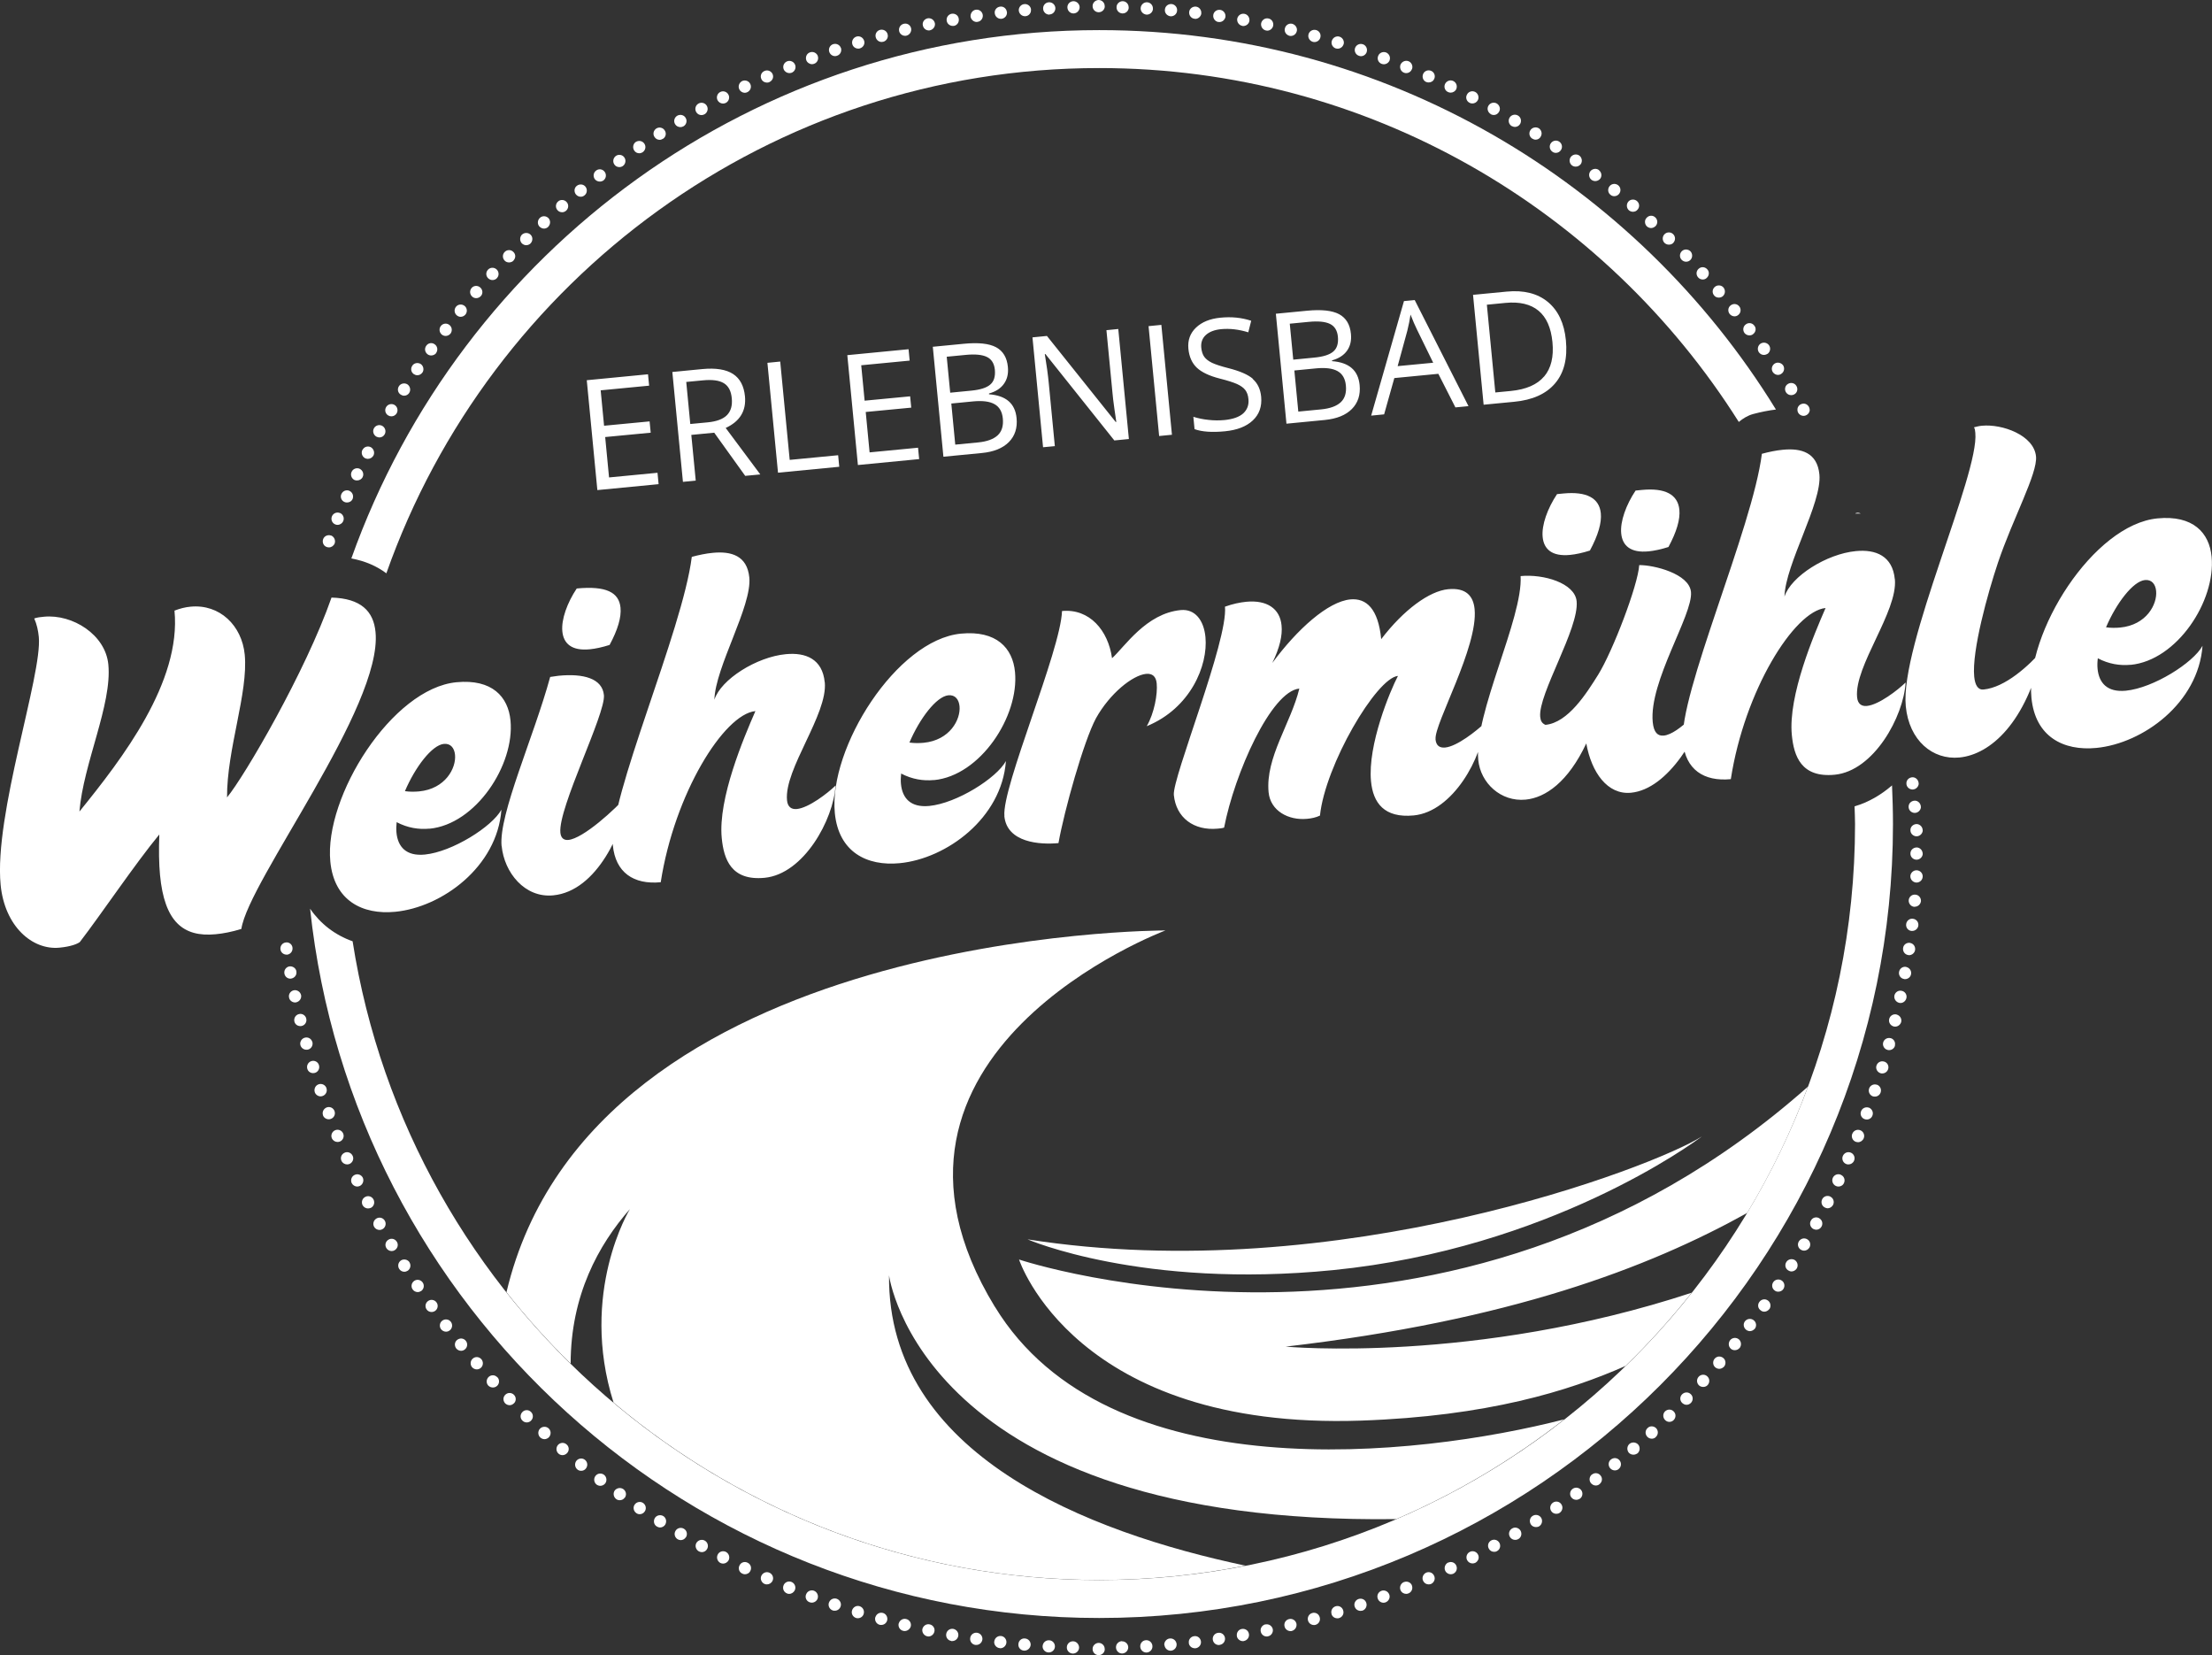 <?xml version="1.0" encoding="UTF-8"?><svg id="Ebene_1" xmlns="http://www.w3.org/2000/svg" viewBox="0 0 279.91 209.39"><rect x="0" y="0" width="279.91" height="209.39" fill="#333333" stroke="none"/><defs><style>.cls-1{fill:#fff;}</style></defs><path class="cls-1" d="M125.89,165.32c-19.63-32.2,21.59-47.61,21.59-47.61,0,0-72.51-.15-83.39,45.77,2.51,3.18,5.23,6.19,8.12,9.03.01-8.63,3.52-15.03,7.5-19.55,0,0-6.47,10.54-2.07,24.48,16.63,13.99,38.07,22.44,61.46,22.44,6.33,0,12.51-.63,18.5-1.81-19.97-4.22-45.3-14.02-45.1-36.73,0,0,4.12,31.61,64.18,30.84,7.65-3.28,14.78-7.55,21.26-12.62-18.6,4.79-57.76,9.19-72.04-14.24M130.03,156.79s14.5,6.3,38.68,3.89c27.39-2.74,45.56-16.09,46.65-16.91-6.04,3.85-46.02,19.2-85.33,13.02M228.78,137.47c-45.29,40.15-99.83,21.87-99.83,21.87,0,0,7.04,21.61,43.26,20.38,16-.55,26.33-3.75,33.49-6.92,2.99-2.9,5.78-6,8.37-9.26-27.5,9.05-51.38,6.82-51.38,6.82,28.27-3.28,45.84-9.93,58.4-16.91,3.04-5.04,5.62-10.38,7.69-15.97"/><path class="cls-1" d="M39.24,114.96c5.36,50.37,48.1,89.73,99.86,89.73,55.39,0,100.44-45.06,100.44-100.44,0-1.64-.05-3.27-.12-4.89-1.4,1.21-2.99,2.14-4.74,2.65.02.75.06,1.49.06,2.24,0,52.73-42.9,95.64-95.64,95.64-47.69,0-87.34-35.09-94.48-80.81-2.24-.79-4.08-2.22-5.38-4.12M224.73,51.81C207.04,23.04,175.28,3.81,139.1,3.81c-43.6,0-80.79,27.94-94.64,66.84,1.74.32,3.22.97,4.43,1.88,13.12-37.19,48.59-63.92,90.21-63.92,34.05,0,63.98,17.9,80.93,44.77.53-.44,1.12-.81,1.81-1,1.05-.28,1.99-.46,2.88-.57"/><path class="cls-1" d="M195.4,47.62c-.88,1.04-2.28,1.65-4.21,1.84l-1.97.19-1.07-11.1,2.35-.23c1.79-.17,3.19.16,4.19.99,1,.83,1.58,2.15,1.76,3.97.18,1.86-.17,3.31-1.05,4.35M195.87,38.2c-1.31-1.08-3.05-1.52-5.21-1.31l-4.26.41,1.34,13.9,3.85-.37c2.34-.22,4.07-1,5.2-2.34,1.13-1.33,1.58-3.15,1.36-5.44-.21-2.15-.97-3.76-2.28-4.85M176.86,46.32l1.22-4.46c.19-.75.32-1.44.41-2.06.3.77.58,1.42.84,1.94l2.03,4.15-4.5.43ZM185.83,51.39l-6.81-13.43-1.36.13-4.15,14.49,1.64-.16,1.29-4.59,5.57-.54,2.16,4.25,1.67-.16ZM166.55,46.6c1.19-.11,2.09,0,2.71.35.62.35.97.96,1.05,1.82.09.93-.13,1.63-.65,2.12-.53.49-1.35.79-2.47.9l-2.9.28-.5-5.2,2.77-.27ZM163.21,40.95l2.38-.23c1.22-.12,2.12-.03,2.71.26.59.29.92.83,1,1.61.08.85-.11,1.48-.58,1.88-.47.41-1.27.66-2.41.77l-2.66.26-.44-4.55ZM162.8,53.6l4.85-.47c1.51-.15,2.65-.61,3.42-1.39.77-.78,1.1-1.79.98-3.03-.18-1.86-1.34-2.86-3.49-3.02v-.1c.86-.24,1.49-.65,1.9-1.23.41-.58.57-1.28.49-2.11-.11-1.19-.61-2.02-1.49-2.5-.88-.47-2.24-.62-4.08-.44l-3.93.38,1.34,13.9ZM158.56,47.94c-.61-.54-1.66-1-3.17-1.38-.9-.23-1.57-.45-2.02-.66-.45-.22-.77-.47-.98-.76-.21-.29-.33-.68-.38-1.16-.06-.65.13-1.19.58-1.6.45-.41,1.1-.66,1.95-.74,1.08-.1,2.22.03,3.42.4l.37-1.46c-1.21-.4-2.5-.53-3.89-.39-1.33.13-2.36.55-3.1,1.26-.74.71-1.06,1.6-.96,2.67.1,1.02.46,1.82,1.07,2.4.62.58,1.59,1.04,2.93,1.38.96.24,1.67.47,2.15.68.48.22.83.47,1.05.76.22.29.36.67.4,1.16.07.73-.15,1.32-.65,1.79-.51.46-1.3.74-2.38.85-.66.06-1.33.06-2.02-.02-.68-.07-1.32-.2-1.92-.39l.15,1.56c.93.34,2.22.43,3.86.27,1.52-.15,2.69-.6,3.51-1.37.82-.77,1.17-1.77,1.06-2.99-.09-.95-.44-1.7-1.05-2.24M148.3,55l-1.34-13.9-1.62.16,1.34,13.9,1.62-.16ZM141.52,41.62l-1.51.15.77,7.98c.03.4.11,1.06.24,1.99.13.92.22,1.47.24,1.64h-.08s-8.7-10.88-8.7-10.88l-1.83.18,1.34,13.9,1.49-.14-.76-7.9c-.11-1.14-.28-2.39-.51-3.75h.08s8.72,10.93,8.72,10.93l1.84-.18-1.34-13.9ZM123.14,50.78c1.19-.11,2.09,0,2.71.35.62.35.97.96,1.05,1.82.09.93-.13,1.63-.65,2.12-.53.49-1.35.79-2.47.9l-2.9.28-.5-5.2,2.77-.27ZM119.8,45.13l2.38-.23c1.22-.12,2.12-.03,2.71.26.59.29.92.83,1,1.61.08.85-.11,1.48-.58,1.88-.47.41-1.27.66-2.41.77l-2.66.26-.44-4.55ZM119.39,57.78l4.85-.47c1.51-.14,2.65-.61,3.42-1.38.77-.78,1.1-1.79.98-3.03-.18-1.86-1.34-2.86-3.49-3.02v-.1c.86-.24,1.49-.65,1.9-1.24.41-.58.57-1.28.49-2.11-.11-1.19-.61-2.02-1.49-2.5-.88-.47-2.24-.62-4.08-.44l-3.93.38,1.34,13.9ZM116.17,56.64l-6.13.59-.49-5.11,5.76-.55-.14-1.43-5.76.55-.43-4.48,6.13-.59-.14-1.44-7.75.75,1.34,13.9,7.75-.75-.14-1.45ZM106.2,59.05l-.14-1.46-6.13.59-1.2-12.44-1.62.16,1.34,13.9,7.75-.75ZM86.83,48.32l2.1-.2c1.2-.12,2.09,0,2.67.36.58.35.92.99,1,1.91.09.91-.11,1.61-.6,2.12-.49.5-1.3.81-2.44.92l-2.21.21-.51-5.31ZM90.38,54.74l3.92,5.46,1.91-.18-4.38-5.88c1.8-.83,2.61-2.16,2.44-4-.13-1.31-.63-2.26-1.51-2.83-.88-.57-2.17-.78-3.87-.62l-3.81.37,1.34,13.9,1.62-.16-.56-5.78,2.9-.28ZM83.2,59.81l-6.13.59-.49-5.11,5.76-.55-.14-1.43-5.76.55-.43-4.48,6.13-.59-.14-1.44-7.75.75,1.34,13.9,7.75-.75-.14-1.45Z"/><path class="cls-1" d="M269.61,84.11c5.86-.56,10.79-8.07,10.25-13.68-.29-3.03-2.34-5.28-6.84-4.85-8.13.78-16.75,14.46-15.96,22.69.48,4.95,4.06,6.75,8.21,6.35,5.91-.57,12.91-5.68,13.44-12.92-1.17,2.15-6.21,5.34-9.7,5.68-2.37.23-3.41-1-3.58-2.77-.04-.4-.03-.86.03-1.33,1.4.73,2.79.95,4.16.82M271.43,73.38c.86-.08,1.33.53,1.41,1.39.16,1.67-1.22,4.3-4.55,4.62-.56.05-1.17.06-1.79-.03,1.29-3.03,3.41-5.83,4.93-5.98M258.47,82.23c-1.74,2-4.74,4.74-7.47,5-.71.07-1.07-.56-1.18-1.62-.32-3.28,1.73-10.62,3-14.41,1.9-5.64,5.03-11.29,4.82-13.46-.26-2.68-4.27-4.13-6.85-3.88-.35.03-.7.12-1,.2.12.19.14.39.17.7.51,5.25-9.55,26.87-8.8,34.59.42,4.34,3.41,6.81,6.79,6.48,3.94-.38,8.49-4.44,10.52-13.6M239.77,73.27c-.28-2.93-2.4-3.8-4.93-3.55-3.69.35-8.21,3.19-9.03,5.76.11-4.14,4.77-11.83,4.42-15.46-.27-2.78-2.31-3.35-4.63-3.12-.86.08-1.76.27-2.65.51-1.18,9.44-10.57,30.48-9.99,36.49.33,3.43,2.62,5,6.06,4.67,1.73-11.18,8-21.26,11.99-21.65-1.46,3.35-4.75,11.06-4.27,16.06.26,2.68,1.19,5.44,5.43,5.03,4.95-.48,8.72-7.36,8.97-11.67-.98.96-3.4,2.83-4.91,2.97-.66.06-1.15-.25-1.23-1.1-.38-3.94,5.17-10.85,4.78-14.94M206.38,100.29c4.75-.46,8.67-7.36,10.04-12.23-.76,1.14-3.97,4.82-5.89,5-.76.07-1.26-.39-1.39-1.7-.5-5.15,5.11-13.59,4.84-16.47-.22-2.32-4.71-3.42-6.55-3.4-.16,2.56-3.34,10.87-5.19,13.86-1.46,2.33-3.8,6.08-6.68,6.35-.48-.21-.61-.55-.66-1.01-.28-2.88,4.94-11.18,4.61-14.62-.22-2.32-4.21-3.47-7.09-3.19.31,5.32-5.92,17.39-5.36,23.25.28,2.93,2.86,5.33,5.99,5.03,2.53-.24,5.39-2.25,7.68-7.11.66,3.66,2.67,6.52,5.65,6.24M201.19,69.65c1.04-1.94,1.5-3.51,1.38-4.72-.19-1.92-1.8-2.78-4.73-2.5l-.81.08c-1.2,1.8-1.97,3.91-1.82,5.43s1.16,2.49,3.48,2.26c.71-.07,1.56-.25,2.5-.55M211.13,69.2c1.04-1.93,1.5-3.51,1.38-4.72-.19-1.92-1.8-2.78-4.73-2.5l-.81.08c-1.2,1.8-1.97,3.91-1.82,5.43.15,1.52,1.16,2.49,3.48,2.26.71-.07,1.56-.25,2.5-.55M181.66,93.5c-.18-1.92,5.4-11.68,4.94-16.43-.16-1.67-1.08-2.75-3.35-2.53-2.37.23-5.61,2.58-8.47,6.32-.37-3.84-1.88-5.22-3.9-5.03-2.83.27-6.72,3.76-9.88,8.04.94-1.93,1.3-3.49,1.17-4.75-.2-2.12-1.84-3.24-4.47-2.99-.81.08-1.71.27-2.69.62.41,4.29-6.68,21.65-6.47,23.82.28,2.88,2.53,4.55,5.56,4.26.25-.02.56-.05.8-.13,1.33-6.86,5.94-17.24,9.52-17.59-1.06,4.38-4.31,8.72-3.89,13.12.23,2.37,2.54,3.58,4.86,3.36.56-.05,1.11-.16,1.64-.41.66-6.38,7.14-17.41,9.87-17.67-.99,1.88-3.85,8.73-3.41,13.33.26,2.73,1.67,4.68,5.41,4.32,4.95-.48,8.72-7.36,8.97-11.67-1.03.97-3.49,2.94-5,3.08-.66.06-1.14-.2-1.22-1.05M127.09,103.24c.33,3.38,4.53,3.64,6.85,3.42.73-4.1,3.19-12.9,4.75-15.8,1.74-3.12,4.62-5.44,6.34-5.61.76-.07,1.25.29,1.34,1.2.13,1.36-.3,3.75-1.26,5.42,5.54-2.27,7.77-7.68,7.43-11.27-.2-2.12-1.31-3.59-3.13-3.42-4.39.42-7.1,4.66-8.69,6.09-.49-3.52-2.85-6.3-6.33-5.97-.18,5.06-7.64,22.3-7.29,25.94M118.19,98.69c5.86-.56,10.79-8.07,10.25-13.68-.29-3.03-2.34-5.28-6.84-4.85-8.13.78-16.76,14.46-15.96,22.69.48,4.95,4.06,6.75,8.21,6.35,5.91-.57,12.91-5.68,13.44-12.92-1.17,2.15-6.21,5.34-9.7,5.68-2.37.23-3.41-1-3.58-2.77-.04-.4-.03-.86.02-1.33,1.4.73,2.79.95,4.16.82M120.01,87.96c.86-.08,1.33.53,1.41,1.39.16,1.67-1.22,4.3-4.55,4.62-.56.05-1.17.06-1.79-.03,1.29-3.03,3.41-5.83,4.93-5.98M104.36,86.31c-.28-2.93-2.4-3.8-4.93-3.55-3.69.35-8.21,3.19-9.03,5.76.11-4.14,4.77-11.83,4.42-15.46-.27-2.78-2.31-3.35-4.63-3.12-.86.08-1.76.27-2.65.51-1.18,9.44-10.57,30.48-9.99,36.49.33,3.43,2.62,5,6.06,4.67,1.73-11.18,7.99-21.26,11.98-21.65-1.46,3.35-4.75,11.06-4.26,16.06.26,2.68,1.19,5.44,5.43,5.03,4.95-.48,8.72-7.36,8.97-11.67-.98.96-3.4,2.83-4.91,2.97-.66.06-1.15-.25-1.23-1.11-.38-3.94,5.17-10.85,4.78-14.94M77.14,81.59c1.04-1.93,1.5-3.51,1.38-4.72-.19-1.92-1.8-2.78-5.54-2.42-1.2,1.8-1.97,3.91-1.82,5.43.15,1.52,1.16,2.49,3.48,2.26.71-.07,1.56-.25,2.5-.55M63.48,107.02c.33,3.38,2.93,6.6,6.52,6.25,5.56-.53,8.95-8.2,9.52-12.79-1.7,1.95-5.73,5.6-7.6,5.78-.56.05-.94-.22-1.01-.92-.3-3.13,5.74-15.03,5.51-17.4-.2-2.12-2.61-2.76-5.74-2.45-.35.03-.7.12-1.06.15-2.07,7.59-6.53,17.4-6.15,21.39M54.35,104.84c5.86-.56,10.79-8.07,10.25-13.68-.29-3.03-2.34-5.28-6.84-4.85-8.13.78-16.76,14.46-15.96,22.69.48,4.95,4.07,6.75,8.21,6.35,5.91-.57,12.91-5.68,13.44-12.92-1.17,2.15-6.22,5.34-9.7,5.68-2.37.23-3.41-1-3.58-2.77-.04-.4-.03-.86.02-1.33,1.4.73,2.79.95,4.16.82M56.17,94.11c.86-.08,1.33.53,1.41,1.39.16,1.67-1.22,4.3-4.55,4.62-.56.05-1.17.06-1.79-.03,1.29-3.03,3.41-5.83,4.93-5.98M30.54,117.53c.89-6.1,17.89-28.13,16.98-37.57-.25-2.63-1.84-4.26-5.57-4.36-3.28,9.39-11.02,22.62-13.22,25.28-.03-6.11,2.7-13.21,2.24-18.06-.36-3.69-3.17-6.42-6.85-6.07-.66.06-1.35.23-2.04.5.87,9.04-6.61,18.73-12.03,25.42.49-6.06,4.15-13.55,3.66-18.6-.36-3.79-4.54-6.39-8.13-6.05-.4.04-.86.08-1.25.22.33.73.5,1.53.58,2.34.46,4.8-5.69,22.47-4.83,31.36.51,5.25,4.01,8.28,7.44,7.95,1.46-.14,2.25-.47,2.58-.71,2.67-3.47,7.04-9.96,10.06-13.61-.07,1.94-.05,3.68.09,5.14.56,5.86,2.9,7.88,7.04,7.48.96-.09,2.06-.3,3.25-.67"/><path class="cls-1" d="M243.3,108.01c0-.43-.34-.79-.75-.8-.43,0-.8.32-.8.75-.02.43.32.78.75.8h.02c.42,0,.77-.34.79-.75M243.3,110.92c.03-.43-.31-.8-.74-.82-.42-.03-.79.31-.82.72-.02.43.31.8.74.83h.05c.4,0,.75-.32.77-.74M241.52,113.88s0,0,0,0c0,0,0,0,0,0v.02ZM242.29,114.71c.4,0,.74-.3.79-.7.03-.43-.29-.8-.7-.83-.43-.05-.81.27-.85.7-.03.43.29.81.7.84h.06ZM226.05,159.65c-.24.37-.13.85.24,1.07.13.08.27.13.4.13.26,0,.51-.13.67-.37.22-.37.11-.83-.24-1.07-.37-.22-.85-.11-1.07.24M46.22,151.42c-.38.19-.53.65-.34,1.04.14.27.42.42.69.42.13,0,.24-.03.37-.08.37-.19.53-.67.32-1.06-.19-.37-.66-.53-1.04-.32M44.87,148.64c-.38.18-.54.64-.37,1.02.13.27.42.45.7.45.11,0,.22-.03.34-.08.38-.19.54-.66.37-1.04-.19-.38-.66-.54-1.04-.35M43.61,145.83c-.4.17-.58.62-.4,1.02.13.29.42.46.72.46.1,0,.21-.03.3-.06.4-.18.58-.64.4-1.02-.18-.4-.64-.58-1.03-.4M41.99,143.99c.13.3.42.48.72.48.1,0,.21-.02.29-.05.4-.16.59-.61.43-1.01s-.61-.59-1.01-.43c-.4.16-.59.62-.43,1.01M40.87,141.1c.11.31.42.5.74.5.08,0,.18-.02.26-.05.4-.14.61-.59.46-.99-.14-.4-.59-.61-.99-.46-.4.16-.61.59-.46,1.01M39.83,138.17c.11.32.42.53.74.53.08,0,.18-.02.26-.05.4-.14.62-.58.48-.98v-.02c-.14-.4-.58-.61-.98-.48-.42.14-.62.58-.5.99M37.01,119.87c-.05-.42-.45-.71-.86-.64-.43.06-.72.45-.66.88.05.38.38.66.77.66h.11c.42-.08.7-.46.64-.9M37.51,122.9c-.06-.43-.48-.7-.9-.64-.42.08-.7.48-.62.91.06.37.38.64.75.64.05,0,.1-.02.14-.02.42-.08.71-.48.62-.9M38.1,125.89c-.1-.43-.51-.69-.93-.61-.42.1-.69.5-.59.93.06.35.4.61.75.61.05,0,.11,0,.16-.02.42-.1.69-.5.61-.91M38.76,128.87c-.1-.42-.51-.69-.93-.58-.42.1-.67.51-.58.93.08.37.4.59.75.59.06,0,.13,0,.19-.02.42-.1.67-.53.56-.93M39.52,131.82c-.11-.42-.55-.66-.96-.54-.4.11-.66.54-.54.96.1.34.42.56.75.56.06,0,.13,0,.21-.02.42-.11.66-.54.55-.96M40.36,134.75c-.11-.4-.54-.64-.96-.51-.4.13-.64.56-.51.98.1.34.4.54.74.54.08,0,.16-.02.22-.03.42-.13.64-.56.51-.98M41.88,67.75c-.4-.14-.85.06-.99.46-.14.4.05.85.45.99.1.03.19.05.29.05.3,0,.59-.19.72-.5.14-.4-.06-.85-.46-1.01M43.01,64.9c-.4-.16-.85.03-1.01.43-.16.4.03.85.42,1.01.1.05.21.06.3.06.3,0,.59-.19.72-.48v-.02c.16-.38-.03-.85-.43-1.01M44.23,62.1c-.4-.18-.85,0-1.03.4-.18.38,0,.85.4,1.01.1.05.21.06.32.06.29,0,.58-.16.7-.45.16-.4-.02-.85-.4-1.02M45.53,59.31c-.38-.18-.85-.02-1.03.37-.19.38-.03.85.35,1.04.11.05.22.06.34.06.29,0,.58-.16.7-.43.19-.38.02-.85-.37-1.04M46.92,56.57c-.38-.19-.85-.05-1.04.34h-.02c-.19.38-.05.85.34,1.06.11.05.24.08.35.08.29,0,.56-.16.71-.42.19-.38.03-.85-.34-1.06M48.68,54.94c.21-.38.06-.85-.3-1.06-.37-.21-.85-.08-1.06.3-.21.37-.06.85.31,1.06.13.06.26.1.38.1.27,0,.53-.14.67-.4M48.4,155.5c.38-.21.51-.69.3-1.06-.21-.37-.67-.51-1.04-.3-.38.21-.53.67-.32,1.06.14.26.42.4.69.4.13,0,.26-.03.37-.1M50.19,52.3c.22-.38.1-.85-.26-1.07-.38-.22-.85-.1-1.07.27-.22.37-.1.85.27,1.06.13.08.26.11.4.11.26,0,.51-.13.66-.37M49.95,158.16c.37-.23.5-.69.27-1.06-.22-.37-.69-.5-1.06-.27-.37.21-.5.69-.27,1.06.14.24.4.38.67.38.13,0,.26-.03.38-.11M51.79,49.69c.22-.35.11-.83-.24-1.07-.37-.22-.85-.11-1.07.24-.24.37-.13.85.24,1.07.13.08.27.13.42.13.26,0,.51-.13.66-.37M51.58,160.77c.35-.23.46-.71.24-1.06v-.02c-.22-.35-.72-.46-1.07-.24-.37.24-.46.72-.24,1.07.14.24.4.37.66.37.14,0,.29-.05.42-.13M53.45,47.14c.24-.35.14-.85-.21-1.09-.35-.22-.85-.14-1.07.22-.24.35-.16.83.21,1.07.13.08.27.13.43.13.24,0,.48-.11.64-.34M53.28,163.34c.37-.26.45-.74.21-1.09-.24-.35-.72-.45-1.07-.21-.35.24-.45.72-.21,1.07.14.22.4.35.64.35.16,0,.3-.05.43-.13M55.2,44.63c.24-.34.16-.83-.19-1.07-.34-.26-.83-.18-1.07.18-.26.35-.18.83.18,1.09.14.1.29.14.45.14.24,0,.48-.11.64-.32v-.02ZM55.06,165.84c.35-.24.43-.74.18-1.07-.24-.35-.74-.43-1.07-.18-.35.24-.43.74-.18,1.07.14.21.38.32.62.32.16,0,.32-.05.45-.14M57.01,42.2c.26-.35.19-.83-.14-1.09-.34-.27-.83-.21-1.09.14-.26.34-.19.82.14,1.09.14.1.3.16.48.16.22,0,.46-.11.61-.3M56.91,168.31c.34-.27.4-.75.14-1.09-.26-.34-.75-.4-1.09-.14-.34.26-.4.75-.14,1.09.16.19.38.3.62.3.16,0,.32-.05.46-.16M58.9,39.79c.27-.34.22-.82-.11-1.09-.34-.27-.83-.22-1.09.11-.27.34-.22.82.11,1.09.14.11.3.18.48.18.22,0,.45-.1.61-.29M58.83,170.71c.34-.27.38-.77.11-1.09-.27-.34-.75-.38-1.09-.11-.34.26-.38.75-.11,1.09.16.19.38.29.61.29.16,0,.34-.06.48-.18M60.85,37.46c.29-.32.24-.82-.08-1.09-.32-.29-.82-.26-1.09.06-.29.34-.24.82.08,1.1.14.13.32.19.5.19.22,0,.45-.1.59-.27M60.84,173.05c.32-.27.35-.77.08-1.09-.29-.34-.78-.37-1.1-.08-.32.27-.35.77-.08,1.09.16.17.37.27.59.27.18,0,.37-.06.51-.19M62.89,35.17c.29-.3.26-.8-.05-1.09-.32-.29-.82-.27-1.1.05-.29.32-.27.8.05,1.09.16.14.34.21.53.21.21,0,.42-.08.58-.26M62.89,175.34c.32-.29.35-.79.06-1.1h-.02c-.29-.32-.77-.34-1.09-.05-.32.3-.34.79-.05,1.1.16.16.37.24.58.24.18,0,.37-.06.51-.19M64.97,32.96c.31-.32.31-.8-.02-1.1-.3-.3-.8-.29-1.09.02-.3.3-.3.8.02,1.11.14.14.34.21.53.21.21,0,.42-.08.56-.22M65.02,177.55c.32-.29.32-.79.02-1.09-.29-.3-.78-.32-1.09-.02-.32.3-.32.78-.02,1.1.14.14.35.23.56.23.19,0,.38-.08.53-.23M67.13,30.8c.3-.3.32-.8.02-1.1-.3-.3-.79-.3-1.1-.02-.3.3-.3.8-.02,1.1.16.16.37.24.56.24s.4-.08.54-.22M67.21,179.71c.3-.31.29-.8-.02-1.09-.3-.3-.8-.3-1.09.02-.3.3-.3.8.02,1.09.14.14.34.22.53.22.21,0,.42-.08.56-.24M69.36,28.7c.3-.29.34-.78.05-1.1-.29-.3-.78-.34-1.1-.03-.3.29-.34.77-.05,1.09.16.16.37.26.58.26.19,0,.37-.08.53-.21M69.47,181.81c.29-.32.27-.82-.05-1.11-.32-.29-.82-.25-1.1.05-.29.32-.26.82.05,1.11.16.13.34.21.53.21.21,0,.42-.1.58-.26M71.63,26.66c.32-.27.37-.77.08-1.09-.27-.32-.77-.37-1.09-.08-.32.27-.37.77-.08,1.09.14.18.37.27.59.27.18,0,.35-.06.5-.19M71.77,183.82c.29-.32.26-.82-.08-1.09-.32-.29-.82-.24-1.09.08-.27.32-.24.82.08,1.09.14.13.32.19.51.19.21,0,.43-.1.58-.27M73.97,24.71c.34-.27.38-.77.11-1.1-.26-.32-.75-.37-1.09-.1-.34.26-.38.75-.11,1.09.16.19.38.29.61.29.18,0,.34-.06.48-.18M74.14,185.78c.27-.34.22-.82-.11-1.09-.32-.27-.82-.22-1.09.11-.26.34-.21.82.11,1.09.14.13.32.18.5.18.22,0,.45-.1.59-.29M76.37,22.82c.34-.27.4-.75.14-1.09-.26-.35-.75-.42-1.09-.14-.34.26-.4.74-.14,1.09.16.19.38.29.62.29.16,0,.32-.05.46-.14M76.58,187.67c.26-.34.19-.83-.14-1.09-.34-.26-.83-.21-1.09.14-.26.34-.19.83.14,1.09.14.1.3.16.48.16.22,0,.46-.11.61-.3M78.82,21c.35-.26.43-.74.18-1.09-.24-.35-.74-.42-1.07-.18-.35.26-.43.74-.18,1.09.14.21.38.32.62.32.16,0,.32-.05.45-.14M79.06,189.48c.26-.35.18-.83-.18-1.09-.35-.24-.83-.16-1.09.17-.24.35-.16.83.19,1.09.13.1.29.14.45.14.24,0,.48-.11.62-.32M81.33,19.25c.35-.24.45-.72.21-1.07-.24-.37-.72-.45-1.09-.22-.35.24-.43.74-.19,1.09.14.22.38.34.64.34.14,0,.29-.05.43-.13M81.59,191.21c.24-.35.14-.83-.21-1.07-.35-.24-.83-.14-1.07.21-.24.35-.14.83.21,1.07.13.1.29.14.43.14.26,0,.5-.13.64-.35M83.88,17.57c.37-.22.48-.7.24-1.06-.22-.37-.7-.48-1.06-.26-.37.24-.48.72-.24,1.07.14.24.4.37.66.37.14,0,.27-.05.4-.13M84.18,192.87c.22-.37.11-.85-.24-1.07-.37-.22-.85-.11-1.07.24-.22.37-.13.85.24,1.07.13.08.27.13.42.13.26,0,.5-.13.66-.37M86.49,15.98c.37-.22.5-.7.27-1.07-.21-.37-.69-.48-1.06-.27-.37.22-.5.7-.27,1.07.14.24.4.37.67.37.13,0,.27-.03.38-.1M86.81,194.46c.22-.37.1-.85-.27-1.06-.37-.22-.85-.1-1.06.27-.22.37-.1.83.27,1.06.11.06.26.11.38.11.27,0,.53-.14.67-.38M89.15,14.46c.37-.21.51-.69.3-1.06-.21-.38-.69-.51-1.06-.3-.37.21-.51.67-.3,1.06.14.26.4.4.67.4.13,0,.27-.03.38-.1M89.48,195.96c.21-.38.08-.85-.3-1.06-.37-.21-.85-.06-1.06.3-.21.37-.06.85.31,1.06.13.06.26.1.38.1.27,0,.53-.14.67-.4M91.84,13.02c.38-.19.54-.67.34-1.04-.19-.38-.66-.54-1.04-.34-.38.19-.53.66-.34,1.04.14.27.42.42.69.42.13,0,.24-.03.35-.08M92.2,197.39c.19-.38.05-.85-.34-1.06-.38-.19-.85-.05-1.04.34-.19.38-.05.85.34,1.06.11.05.22.08.35.08.27,0,.54-.16.69-.42M94.57,11.66c.4-.19.56-.66.37-1.04-.18-.38-.64-.54-1.02-.37-.38.19-.56.66-.37,1.04.13.29.42.45.7.45.11,0,.22-.03.32-.08M94.96,198.71c.19-.38.02-.85-.37-1.02-.38-.19-.85-.03-1.02.37-.19.38-.03.85.37,1.02.1.05.21.08.32.08.29,0,.58-.16.7-.45M97.36,10.38c.4-.18.58-.62.4-1.02-.18-.38-.64-.56-1.02-.38-.4.16-.58.62-.4,1.01.13.3.42.46.72.46.1,0,.21-.02.3-.06M97.76,199.98c.18-.38,0-.85-.4-1.02-.4-.18-.85.02-1.02.4-.18.38.02.85.4,1.02.1.05.21.06.3.06.3,0,.59-.17.72-.46M99.15,200.57c-.16.4.03.85.43,1.01.08.05.19.06.29.06.3,0,.59-.19.72-.5.16-.38-.03-.85-.43-1.01-.4-.16-.85.03-1.01.43M100.61,8.19c-.16-.4-.62-.59-1.01-.43-.4.16-.59.61-.43,1.01.13.3.42.48.72.48.1,0,.19-.02.29-.05.4-.16.59-.62.43-1.01M102,201.71c-.16.4.05.85.45.99.1.03.19.05.27.05.32,0,.61-.19.74-.5.14-.42-.06-.85-.46-1.01-.4-.14-.85.06-.99.46M103.49,7.08c-.16-.4-.61-.61-1.01-.45-.4.14-.59.59-.45.99.11.3.42.5.72.5.1,0,.19-.02.27-.05.4-.14.61-.59.46-.99M104.89,202.75c-.13.42.08.85.5.99.08.03.16.03.24.03.32,0,.62-.19.74-.53.14-.4-.08-.83-.48-.98-.42-.14-.85.08-.99.48M106.41,6.07c-.14-.4-.58-.62-.99-.48-.4.13-.62.58-.48.98.11.32.4.53.74.53.08,0,.16-.02.24-.05.42-.13.62-.58.5-.98M107.82,203.73c-.13.4.1.83.51.96.08.03.14.03.22.03.34,0,.64-.21.74-.54.13-.42-.1-.85-.51-.98-.4-.13-.83.11-.96.53M109.35,5.16c-.13-.42-.56-.66-.98-.53-.4.13-.64.56-.51.98.1.34.42.54.74.54.08,0,.16,0,.22-.03.42-.13.66-.56.53-.96M110.76,204.59c-.11.42.13.85.55.96.06.02.13.02.21.02.34,0,.64-.22.74-.56.11-.42-.13-.85-.54-.96-.42-.11-.83.13-.95.55M112.32,4.33c-.11-.42-.54-.66-.96-.55-.42.11-.66.53-.54.95.1.35.4.58.75.58.06,0,.13-.02.21-.03.4-.11.66-.53.54-.94M113.72,205.38c-.1.43.16.85.58.94.06.02.13.02.18.02.35,0,.67-.24.77-.59.1-.42-.16-.83-.58-.93-.42-.11-.83.16-.94.56M115.29,3.57c-.1-.42-.51-.67-.93-.56-.42.1-.67.51-.58.93.08.35.4.59.75.59.06,0,.11,0,.18-.02.42-.11.67-.53.58-.95M116.72,206.08c-.08.42.19.83.61.93.05,0,.11.02.16.02.35,0,.67-.26.75-.62.1-.42-.18-.83-.59-.91-.43-.1-.83.18-.93.59M118.3,2.93c-.1-.43-.5-.69-.93-.61-.42.1-.69.5-.59.91.08.37.4.62.75.62.06,0,.11,0,.16-.02.42-.1.69-.5.61-.91M119.74,206.69c-.08.43.19.83.62.9v.02h.13c.37,0,.7-.26.77-.64.08-.42-.21-.82-.62-.9-.43-.08-.83.21-.9.62M121.32,2.36c-.06-.42-.46-.69-.9-.62-.42.08-.7.48-.62.9.06.38.4.64.77.64h.13c.43-.08.7-.48.62-.91M122.77,207.22c-.06.42.22.82.66.88h.11c.38,0,.7-.27.77-.66.06-.43-.24-.82-.66-.88-.42-.06-.82.22-.88.66M124.36,1.89c-.06-.43-.45-.72-.88-.66-.42.06-.7.46-.66.88.06.38.4.67.77.67.05,0,.08-.02.13-.02.42-.06.7-.46.64-.88M125.81,207.65c-.05.42.26.8.67.85h.02s.05.02.08.02c.38,0,.72-.29.77-.69.05-.43-.26-.82-.67-.86-.43-.05-.82.26-.86.69M127.41,1.51c-.05-.43-.43-.74-.86-.67-.42.05-.74.43-.67.85.05.4.38.69.77.69h.08c.43-.05.74-.43.69-.86M128.87,207.99c-.05.42.27.8.7.83h.06c.4,0,.74-.3.79-.71.03-.43-.29-.8-.72-.83-.42-.05-.8.27-.83.7M130.47,1.22c-.03-.43-.42-.75-.85-.7-.42.03-.74.42-.7.83.05.4.38.7.78.7h.06c.43-.03.74-.4.7-.83M131.93,208.23c-.02.43.3.8.74.82h.05c.4,0,.75-.32.77-.72.03-.43-.3-.8-.72-.82-.43-.03-.8.29-.83.72M133.55,1.01c-.03-.42-.4-.75-.83-.72-.42.02-.75.38-.72.82.02.42.37.74.78.74,0,0,.02-.02.03-.02.43-.02.75-.38.74-.82M135,208.39c-.02.43.32.79.75.8h.02c.42,0,.77-.34.78-.75,0-.43-.34-.79-.75-.8-.43-.02-.79.32-.8.75M136.62.9c-.02-.42-.37-.75-.8-.75-.43.02-.77.37-.75.8.02.42.35.75.77.75h.03c.42-.02.75-.37.75-.8M139.79.8c.02-.43-.32-.79-.75-.8-.42,0-.78.34-.78.75-.02.43.32.79.75.8h.02c.42,0,.77-.34.77-.75M139.79,208.64c.02-.43-.32-.79-.75-.8-.42,0-.78.34-.78.75-.02.43.32.79.75.8h.02c.42,0,.77-.34.77-.75M141.22,208.43c.02.42.35.75.77.75h.03c.42-.02.75-.37.75-.8-.02-.42-.37-.75-.8-.74v-.02c-.43.02-.77.37-.75.8M142.82.95c.02-.43-.32-.79-.75-.8-.42,0-.78.34-.78.75-.02.43.32.79.75.8h.02c.42,0,.77-.34.77-.75M144.29,208.32c.02.42.37.74.77.74h.05c.43-.03.75-.4.72-.82-.02-.43-.38-.77-.82-.74-.42.02-.75.38-.72.82M145.89,1.11c.03-.43-.31-.8-.72-.82-.43-.03-.8.3-.83.74-.02.42.31.78.74.82h.05c.4,0,.75-.32.77-.74M147.35,208.11c.05.42.38.72.78.72h.06c.42-.05.74-.42.7-.85-.05-.43-.42-.74-.85-.7-.42.03-.74.42-.71.83M148.25.52s0,0,0,0c0,0,0,0,0,0h-.02ZM148.95,1.36c.05-.43-.27-.81-.7-.85-.43-.03-.81.27-.84.7-.05.43.27.8.71.85h.06c.4,0,.74-.3.77-.7M150.43,207.83c.03.4.37.69.77.69h.08c.43-.05.74-.43.69-.86-.05-.43-.43-.74-.86-.67-.42.05-.74.43-.67.85M152.01,1.7c.05-.43-.26-.82-.67-.86-.43-.05-.82.26-.86.67-.05.43.26.82.67.86h.02s.05.02.08.02c.38,0,.72-.3.77-.69M153.47,207.44c.06.4.38.67.77.67.03,0,.08,0,.11-.02.43-.06.72-.45.66-.88-.06-.42-.46-.72-.88-.64-.43.05-.72.45-.66.86M155.07,2.13c.05-.43-.24-.82-.66-.88-.43-.06-.82.22-.88.64-.06.43.22.83.66.9l-.02-.02s.08.02.13.02c.37,0,.7-.27.77-.66M156.51,206.98c.06.37.4.64.77.64.05,0,.08,0,.13-.02.42-.08.71-.48.63-.9-.06-.42-.48-.7-.9-.62-.42.06-.7.48-.62.9M158.1,2.65c.06-.42-.21-.83-.63-.9-.43-.08-.83.21-.91.62-.06.42.21.82.64.9.03.02.08.02.13.02.37,0,.71-.27.77-.64M159.54,206.42c.08.37.4.61.75.61.05,0,.11,0,.16-.02.42-.08.69-.5.61-.91-.1-.42-.51-.69-.93-.59v-.02c-.42.1-.69.51-.59.93M161.11,3.25c.08-.42-.18-.83-.59-.91-.43-.1-.83.18-.93.59-.08.43.19.83.61.93.05,0,.1.02.16.02.35,0,.67-.26.75-.62M162.55,205.76c.08.35.4.59.75.59.05,0,.11,0,.17-.02.42-.11.67-.53.58-.94-.11-.42-.53-.67-.94-.56-.42.1-.67.51-.56.93M164.1,3.96c.1-.42-.16-.83-.58-.95-.42-.1-.83.16-.93.58-.11.42.16.83.58.94.05.02.11.02.17.02.35,0,.67-.24.75-.59M165.52,205.02c.1.34.4.56.75.56.06,0,.13,0,.19-.02.42-.11.66-.54.54-.96-.11-.42-.53-.66-.94-.54-.42.11-.66.54-.54.96M167.08,4.74c.11-.42-.13-.83-.54-.94-.42-.11-.85.13-.96.54-.11.4.13.83.54.95.06.02.14.03.21.03.34,0,.66-.22.75-.58M168.49,204.19c.1.34.4.54.74.54.08,0,.16,0,.23-.03.42-.13.64-.56.51-.96-.11-.42-.54-.66-.96-.53-.42.13-.64.56-.51.98M170.02,5.62c.13-.42-.11-.85-.51-.98-.42-.13-.85.11-.98.53-.13.4.11.83.51.96.08.02.16.03.22.03.34,0,.64-.21.75-.54M171.43,203.26c.1.32.4.53.74.53.08,0,.16-.02.24-.03.4-.14.62-.58.48-.99-.13-.4-.56-.62-.98-.48-.4.13-.63.58-.48.98M172.94,6.58c.14-.4-.08-.85-.48-.98-.42-.14-.85.08-.99.48-.13.4.08.85.5.98.08.03.16.05.24.05.34,0,.62-.21.74-.53M174.8,201.26c-.4.14-.61.59-.45.99.11.32.42.51.72.51.1,0,.19-.02.27-.05.4-.16.61-.61.46-.99-.16-.42-.61-.61-1.01-.46M175.84,7.64c.15-.42-.06-.85-.46-1.01-.4-.14-.85.06-.99.46-.16.4.05.85.45.99.1.03.19.05.27.05.32,0,.61-.19.74-.5M178.67,8.76c.16-.38-.03-.85-.42-1.01-.4-.16-.85.03-1.03.43-.14.4.03.85.43,1.01.1.05.19.06.29.06.32,0,.61-.19.72-.5M178.67,200.57c-.16-.4-.62-.58-1.01-.42h-.02c-.38.16-.58.61-.42,1.01.13.31.42.48.72.48.1,0,.19-.02.29-.06.4-.16.59-.61.43-1.01M181.49,9.98c.18-.38,0-.85-.38-1.01-.4-.18-.86,0-1.02.38-.18.4,0,.86.38,1.02.11.05.21.06.32.06.3,0,.58-.16.7-.46M181.1,200.38c.38-.18.56-.64.38-1.02-.17-.4-.62-.58-1.02-.4-.38.18-.56.64-.38,1.02.13.29.4.46.7.46.11,0,.21-.02.32-.06M184.27,11.29c.18-.4.02-.85-.37-1.04-.38-.19-.85-.02-1.04.37-.18.38-.02.85.37,1.02.11.06.23.08.34.08.29,0,.56-.16.71-.43M183.92,199.08c.38-.19.54-.64.35-1.04-.18-.38-.64-.54-1.02-.35v-.02c-.38.19-.55.66-.37,1.04.13.29.42.45.71.45.11,0,.22-.03.34-.08M187.01,12.67c.19-.38.03-.85-.34-1.04-.38-.19-.85-.05-1.04.34-.21.38-.05.85.34,1.04.11.06.22.08.35.08.27,0,.54-.14.69-.42M186.69,197.71c.38-.21.54-.67.34-1.04-.19-.38-.66-.54-1.04-.34-.38.19-.53.66-.34,1.04.14.27.42.42.69.42.13,0,.24-.03.35-.08M189.7,14.13c.21-.37.06-.83-.3-1.04-.37-.21-.85-.08-1.06.3-.21.37-.06.83.3,1.04v.02c.13.06.26.1.37.1.29,0,.54-.14.69-.42M189.43,196.23c.38-.19.51-.67.31-1.04-.21-.38-.67-.51-1.04-.31-.38.21-.51.67-.3,1.04.13.26.4.4.67.4.13,0,.26-.02.37-.1M192.36,15.68c.21-.37.1-.85-.27-1.06-.37-.22-.85-.1-1.07.27-.21.37-.1.83.27,1.06h.02c.11.06.26.11.38.11.27,0,.53-.14.67-.38M192.14,194.7c.37-.21.48-.69.27-1.06-.23-.37-.71-.5-1.07-.27-.37.21-.5.69-.27,1.06.14.26.42.38.67.38.14,0,.27-.03.4-.11M194.95,17.3c.24-.35.13-.83-.22-1.07-.37-.22-.85-.11-1.07.24-.24.37-.13.85.24,1.07.13.08.27.13.42.13.26,0,.5-.13.64-.37M194.78,193.08c.35-.22.46-.71.24-1.07-.24-.37-.72-.46-1.07-.24-.37.22-.46.7-.24,1.07.14.23.4.35.66.35.14,0,.29-.03.42-.11M197.52,18.99c.24-.35.15-.83-.21-1.07-.35-.24-.83-.14-1.07.21-.24.35-.14.83.21,1.07.13.1.29.14.43.14.26,0,.5-.13.64-.35M197.37,191.38c.35-.24.45-.72.21-1.07-.24-.37-.72-.45-1.07-.21-.35.24-.45.72-.21,1.07.14.22.38.34.64.34.14,0,.3-.03.43-.13M200.03,20.77c.24-.35.16-.83-.18-1.09-.35-.24-.83-.16-1.09.19-.24.34-.16.83.18,1.07.14.1.3.14.45.14.26,0,.48-.11.64-.32M199.92,189.6c.35-.24.42-.74.18-1.07-.26-.35-.74-.43-1.09-.18-.35.24-.43.74-.18,1.07.16.21.38.32.64.32.14,0,.3-.05.45-.14M202.48,22.63c.27-.35.19-.83-.14-1.09v-.02c-.34-.26-.82-.19-1.09.14-.26.35-.19.83.14,1.09.15.11.32.16.48.16.22,0,.46-.1.61-.29M202.4,187.76c.35-.27.42-.75.14-1.09-.26-.34-.74-.4-1.07-.14h-.02c-.34.26-.4.75-.14,1.09.16.19.38.31.62.31.16,0,.34-.05.46-.16M204.88,24.53c.27-.34.22-.82-.11-1.09-.34-.27-.82-.22-1.09.11-.27.34-.23.83.11,1.09.14.13.32.18.48.18.24,0,.45-.1.61-.29M204.83,185.84c.34-.27.38-.77.11-1.09-.27-.34-.75-.38-1.09-.11-.34.26-.38.75-.11,1.09.16.19.38.29.61.29.16,0,.34-.06.48-.17M207.22,26.52c.29-.32.26-.8-.08-1.09-.32-.27-.82-.24-1.09.08-.27.32-.24.82.08,1.1.14.11.32.18.51.18.21,0,.43-.08.58-.27M207.22,183.86c.32-.29.35-.79.08-1.11-.29-.32-.79-.35-1.11-.08-.32.29-.35.77-.08,1.11.16.17.37.25.59.25.18,0,.35-.06.51-.17M209.51,28.59c.29-.32.27-.8-.05-1.09-.32-.3-.8-.27-1.09.05-.3.3-.27.8.03,1.09.16.14.35.21.53.21.21,0,.42-.1.58-.26M209.53,181.79c.32-.29.34-.78.05-1.1-.29-.3-.79-.34-1.09-.03-.32.29-.34.77-.05,1.09.14.16.35.26.58.26.17,0,.37-.06.51-.21M211.74,30.72c.3-.32.29-.8-.02-1.1-.3-.3-.8-.29-1.1.02-.29.3-.29.8.02,1.1.16.14.35.21.54.21.21,0,.4-.06.56-.22M211.78,179.66c.31-.31.32-.79.02-1.09-.3-.32-.78-.32-1.1-.02-.3.29-.3.79,0,1.09.14.16.35.24.54.24.21,0,.4-.08.54-.22M213.9,32.89c.3-.29.3-.78.02-1.09-.3-.3-.8-.32-1.1-.02-.3.29-.32.79-.02,1.09.16.16.35.24.56.24.19,0,.38-.06.54-.22M213.98,177.47c.29-.3.29-.8-.02-1.09-.32-.31-.8-.29-1.11.02s-.29.8.02,1.09c.16.14.35.23.54.23.21,0,.4-.08.56-.24M215.98,35.15c.32-.29.35-.79.05-1.09-.29-.32-.77-.35-1.09-.05-.32.29-.34.77-.05,1.09.16.18.37.26.58.26.18,0,.37-.06.51-.21M216.09,175.22c.29-.32.27-.82-.05-1.1-.3-.29-.8-.27-1.09.05-.29.32-.27.8.05,1.1.15.13.34.19.53.19.21,0,.42-.08.56-.24M218.01,37.47c.32-.29.35-.77.08-1.1-.27-.32-.77-.35-1.09-.08-.34.29-.37.77-.08,1.1.14.18.37.26.58.26.19,0,.37-.06.51-.18M218.16,172.9c.27-.32.24-.82-.08-1.09-.34-.29-.82-.26-1.11.08-.27.32-.24.82.08,1.09.16.13.34.19.51.19.22,0,.43-.1.59-.27M219.97,39.84c.34-.27.38-.77.11-1.09-.27-.34-.75-.38-1.09-.11-.34.27-.38.75-.11,1.09.16.18.38.29.61.29.17,0,.34-.06.48-.18M220.14,170.53c.26-.34.21-.83-.11-1.1-.34-.27-.83-.21-1.09.11-.27.34-.23.83.11,1.11.14.11.3.16.48.16.23,0,.45-.1.61-.29v.02ZM221.85,42.26c.34-.26.42-.74.14-1.07-.26-.35-.74-.42-1.09-.14-.34.26-.4.74-.14,1.09.16.19.38.29.62.29.16,0,.34-.05.46-.16M222.06,168.1c.26-.35.19-.83-.16-1.09-.34-.26-.82-.19-1.09.14-.26.34-.19.82.16,1.09.13.1.31.16.46.16.22,0,.46-.11.62-.3M223.68,44.76c.34-.26.42-.74.17-1.09-.26-.35-.74-.42-1.09-.18-.35.26-.42.74-.18,1.09.16.21.38.32.62.32.16,0,.32-.05.46-.14M223.9,165.62c.24-.35.16-.85-.18-1.09-.35-.26-.83-.18-1.09.18-.26.35-.18.83.18,1.07.13.11.29.16.45.16.24,0,.48-.13.64-.34v.02ZM225.41,47.29c.37-.24.45-.72.23-1.07-.26-.35-.74-.45-1.09-.21-.35.24-.45.72-.21,1.07.15.22.4.35.64.35.16,0,.31-.05.43-.14M225.67,163.07c.24-.35.14-.85-.21-1.07-.35-.24-.85-.14-1.07.21-.24.35-.16.83.21,1.07.13.1.27.13.43.13.24,0,.5-.11.64-.34M227.07,49.88c.37-.22.48-.7.24-1.07-.22-.37-.71-.46-1.06-.24-.37.22-.48.7-.24,1.07.14.22.38.35.65.35.13,0,.27-.03.4-.11M229,51.86c0-.43-.34-.79-.75-.8-.43,0-.8.32-.8.75-.02.43.32.78.75.8h.02c.42,0,.77-.34.79-.75M228.96,157.84c.22-.37.1-.85-.27-1.06-.37-.22-.83-.1-1.06.27-.23.37-.1.85.27,1.06.13.08.26.11.4.11.26,0,.51-.15.66-.38M230.2,154.11c-.37-.21-.85-.08-1.04.3-.23.37-.08.85.29,1.06.13.06.26.1.38.1.27,0,.53-.14.67-.4.21-.38.08-.85-.31-1.06M231.62,151.38c-.38-.19-.85-.05-1.04.34-.19.38-.05.85.34,1.04.11.06.24.1.35.1.27,0,.54-.16.69-.43.19-.38.05-.85-.34-1.04M232.97,148.63c-.38-.19-.85-.03-1.04.37-.17.38-.02.83.37,1.03.11.05.22.08.34.08.29,0,.58-.16.7-.45.18-.38.02-.85-.37-1.02M234.23,145.83c-.4-.18-.85,0-1.03.4-.17.38,0,.85.4,1.02.1.05.19.06.31.06.3,0,.58-.18.7-.46.18-.38,0-.85-.38-1.02M234.39,143.43c-.16.4.03.85.42,1.01.1.03.21.06.31.06.3,0,.59-.19.72-.5.16-.4-.03-.85-.43-1.01-.4-.16-.85.03-1.01.43M234.77,64.97c.24-.01.46,0,.69,0-.19-.1-.41-.14-.64-.05-.03.01-.03.04-.06.06M236.49,140.13c-.4-.14-.85.06-.99.46-.16.4.05.85.45.99.1.03.19.05.27.05.32,0,.61-.19.72-.5.16-.4-.05-.85-.45-1.01M237.5,137.23c-.4-.14-.85.08-.98.48-.14.42.08.85.48.99.08.02.16.03.26.03.32,0,.62-.21.72-.53.14-.4-.08-.85-.48-.98M238.41,134.3c-.4-.13-.83.1-.96.51-.13.4.11.83.51.96.08.03.16.03.22.03.34,0,.64-.21.75-.55.13-.42-.11-.85-.53-.96M239.24,131.34c-.4-.11-.83.13-.94.54-.11.4.13.83.54.94.06.02.13.03.21.03.34,0,.66-.22.75-.58h-.02c.11-.42-.13-.83-.54-.94M240,128.34c-.42-.1-.85.16-.94.58-.1.42.16.83.58.94.06,0,.13.02.17.02.35,0,.67-.24.77-.59.1-.42-.16-.83-.58-.94M240.65,125.35c-.43-.1-.83.17-.93.59-.08.42.19.83.61.93.05,0,.1.02.16.02.35,0,.67-.26.75-.63.1-.42-.18-.83-.59-.91M241.21,122.32c-.43-.08-.83.21-.9.63-.08.42.19.83.62.9.05.02.08.02.13.02.37,0,.71-.25.77-.64.08-.42-.21-.82-.63-.9M241.7,119.28c-.43-.06-.83.22-.88.66-.06.43.23.82.64.88.05.02.08.02.11.02.38,0,.72-.29.77-.67.06-.42-.22-.82-.64-.88M241.21,116.91c-.06.43.24.82.67.86h.1c.38,0,.72-.29.77-.67v-.02c.05-.42-.25-.8-.69-.85-.42-.06-.8.26-.85.67M242.79,99.13c0-.43-.34-.79-.75-.8-.43,0-.8.32-.8.75-.02.43.32.78.75.8h.02c.42,0,.77-.34.79-.75M243.07,102.09c0-.43-.34-.79-.75-.8-.43,0-.8.32-.8.75-.02.43.32.78.75.8h.02c.42,0,.77-.34.79-.75M243.3,105.05c0-.43-.34-.78-.75-.8-.43,0-.8.32-.8.75-.02.43.32.78.75.8h.02c.42,0,.77-.34.79-.75"/></svg>